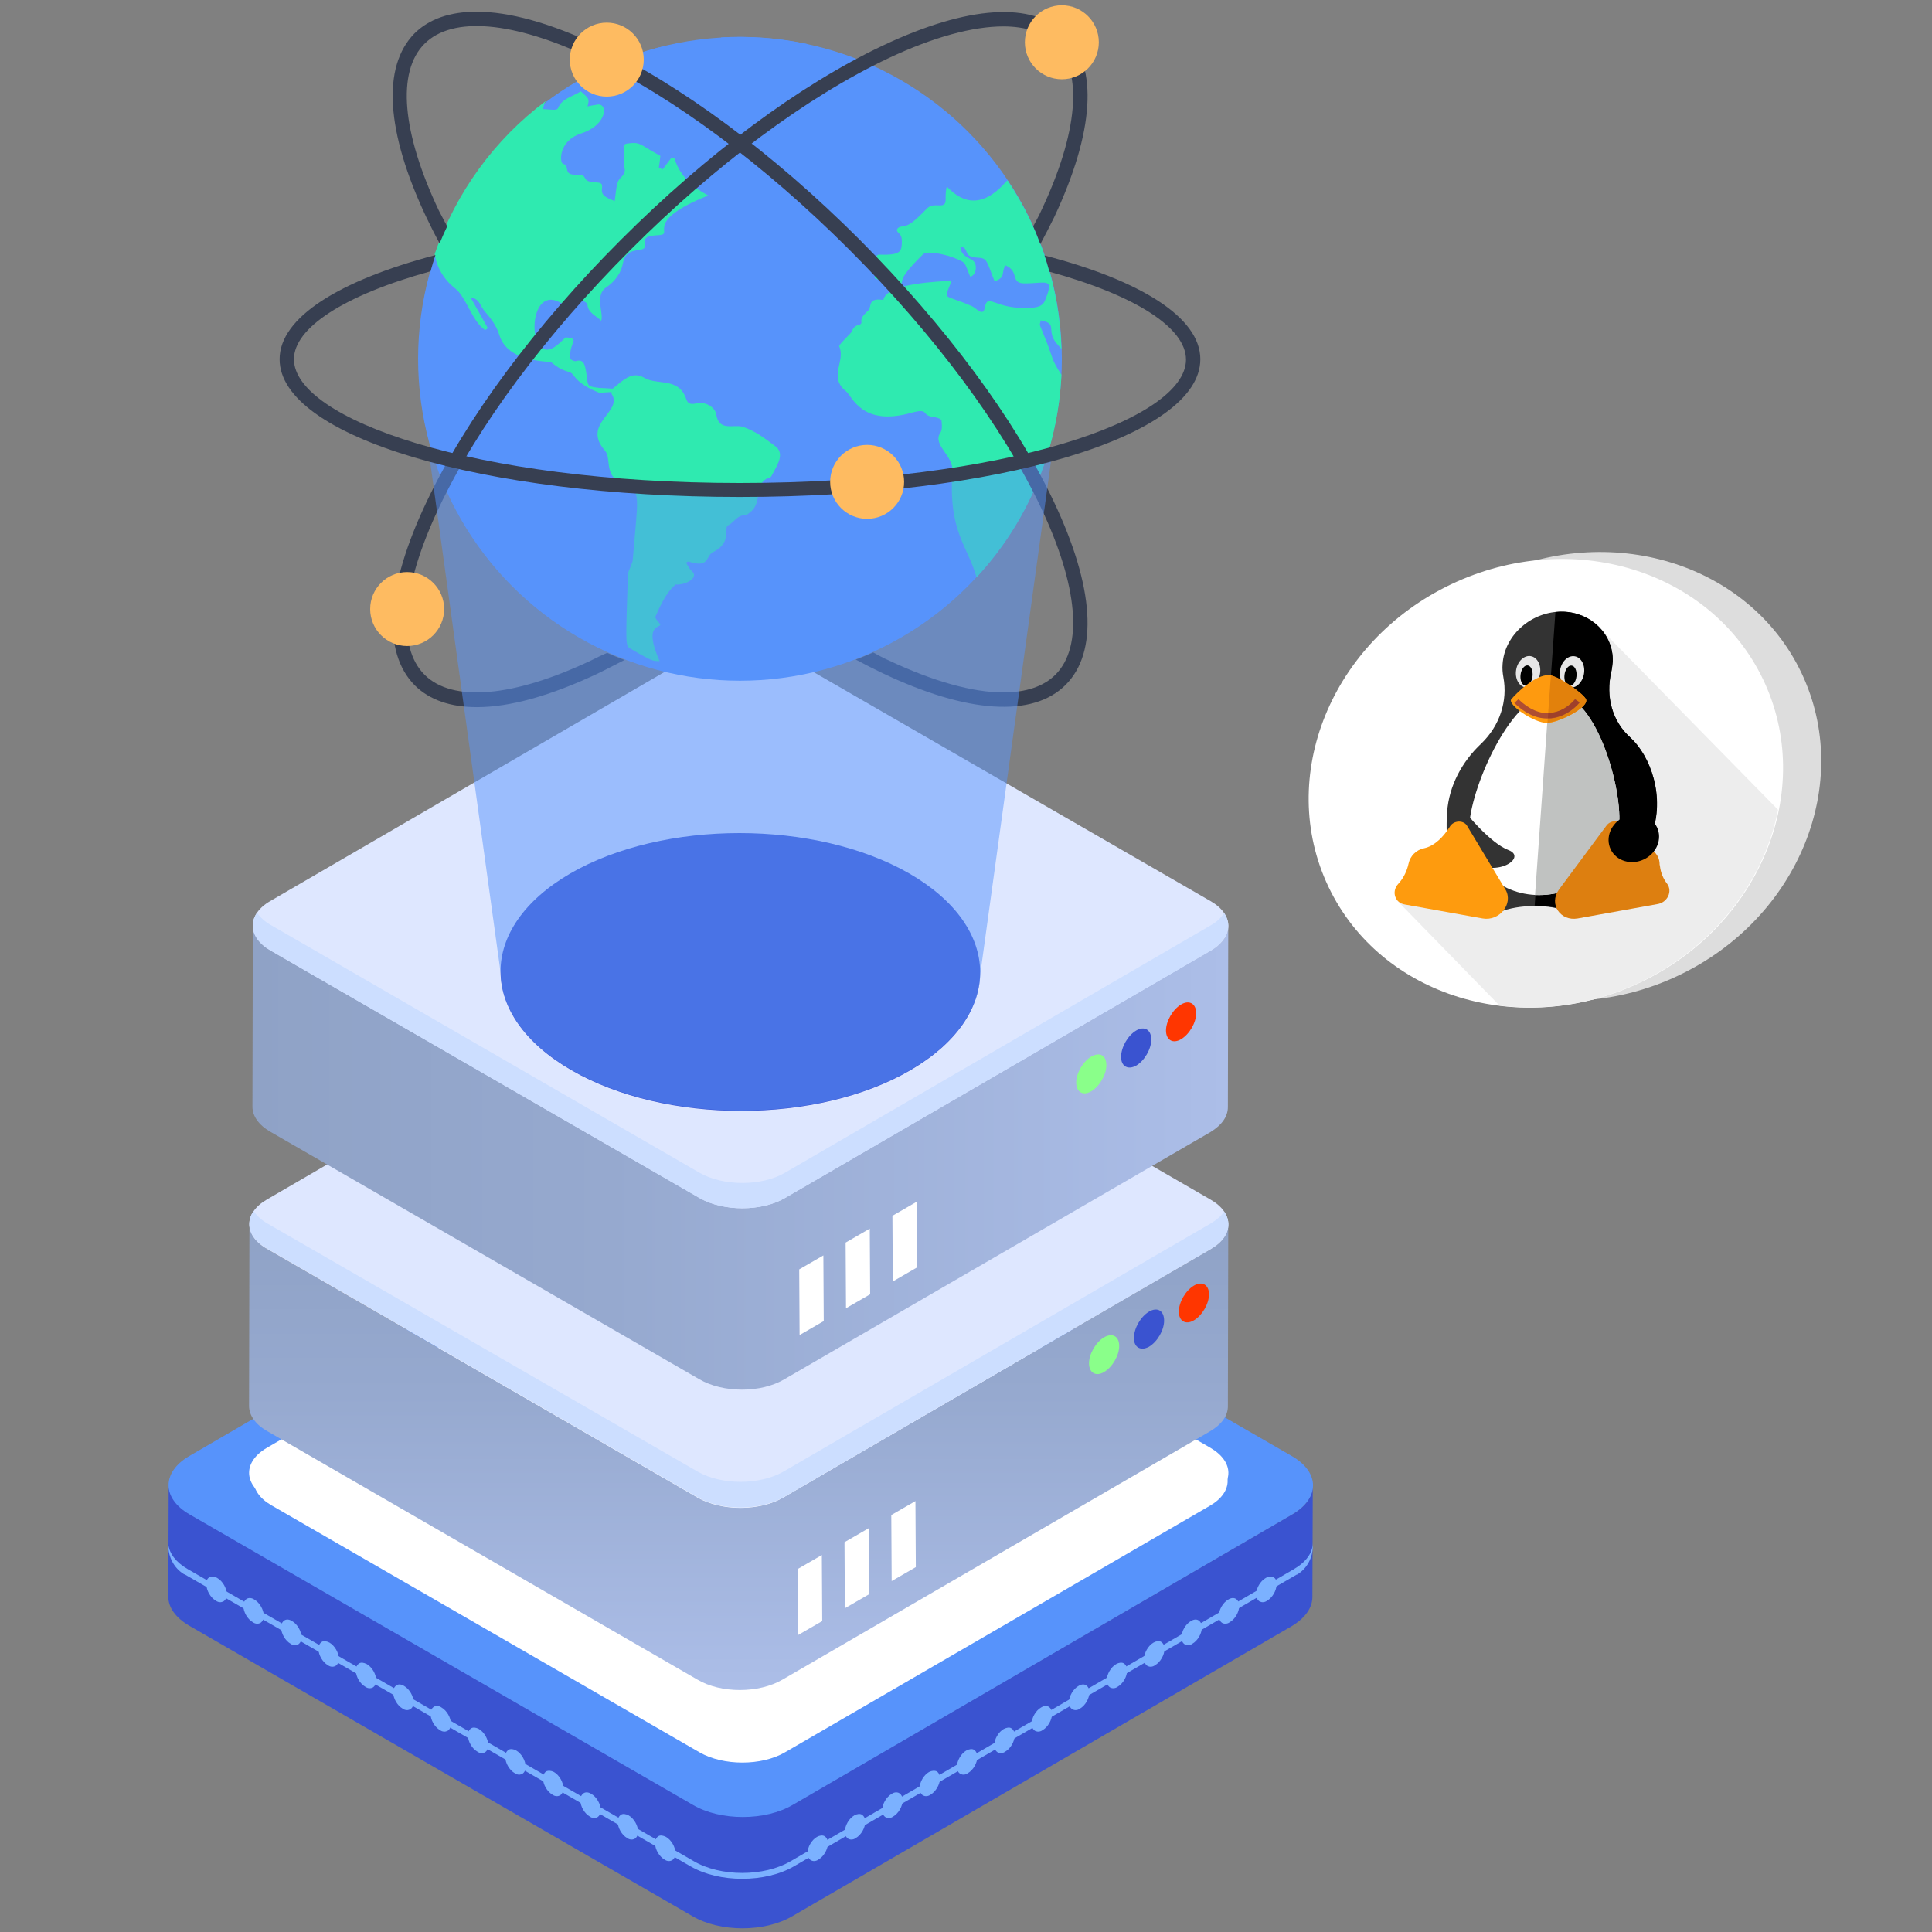 <svg xmlns="http://www.w3.org/2000/svg" xmlns:xlink="http://www.w3.org/1999/xlink" id="Capa_1" x="0px" y="0px" viewBox="0 0 512 512" style="enable-background:new 0 0 512 512;" xml:space="preserve"><rect x="0" y="0" width="512" height="512" fill="#808080" stroke="none"/><style type="text/css">	.st0{fill:#3A53D0;}	.st1{fill:#5793FB;}	.st2{fill:#7BB1FF;}	.st3{fill:#FFFFFF;}	.st4{fill:url(#SVGID_1_);}	.st5{fill:#DEE7FF;}	.st6{fill:#CCDEFF;}	.st7{fill:#8AFF8A;}	.st8{fill:#FF3600;}	.st9{fill:url(#SVGID_2_);}	.st10{fill:#2FEAB0;}	.st11{fill:#373F51;}	.st12{fill:#FEBB61;}	.st13{opacity:0.5;}	.st14{fill:#DDDDDD;}	.st15{fill:#EDEDED;}	.st16{fill:#333333;}	.st17{fill:#C0C2C1;}	.st18{fill:#E6E6E6;}	.st19{fill:#000100;}	.st20{fill:#FE9A0F;}	.st21{fill:#E2810C;}	.st22{fill:#DD7F10;}	.st23{fill:#AE4E32;}	.st24{fill:#9E402B;}	.st25{fill:#FE9B0E;}</style><g>	<g>		<g>			<g>				<g>					<g>						<g>							<path class="st0" d="M347.9,393.6l-0.1,29.6c0,2.8-1.8,5.5-5.4,7.7L210,507.8c-7.3,4.3-19.2,4.3-26.5,0l-133.4-77        c-3.7-2.2-5.5-4.9-5.5-7.7l0.1-29.7c0,2.8,1.9,5.6,5.5,7.8l133.4,77c7.3,4.2,19.2,4.2,26.5,0l132.5-77        C346.2,399.1,347.9,396.3,347.9,393.6L347.9,393.6z"></path>						</g>						<g>							<path class="st1" d="M342.4,385.9c7.4,4.3,7.4,11.1,0.1,15.4l-132.4,77c-7.3,4.3-19.2,4.3-26.5,0l-133.4-77        c-7.3-4.2-7.4-11.1-0.1-15.4l132.4-77c7.3-4.3,19.2-4.2,26.5,0L342.4,385.9z"></path>						</g>					</g>					<path class="st2" d="M342.8,415.9l-133.2,77.3c-7.1,4.2-18.7,4.2-25.8,0L49.7,415.8c-3.1-1.8-4.8-4.1-5.1-6.5l0,0.2      c0,3.1,1.5,6.1,4.2,7.7c0,0,0,0,0.1,0L183,494.6c3.8,2.2,8.7,3.3,13.7,3.3c5,0,9.9-1.1,13.7-3.3l133.2-77.3c0,0,0,0,0.1,0      c2.7-1.6,4.2-4.5,4.2-7.6l0-0.8C347.9,411.5,346.1,414,342.8,415.9L342.8,415.9z"></path>				</g>				<g>					<g>						<path class="st2" d="M337.5,418c-0.6-0.3-1.3-0.3-2.1,0.2c-1.4,0.8-2.5,2.7-2.5,4.3c0,0.9,0.3,1.5,0.9,1.9       c0.3,0.1,0.5,0.2,0.8,0.2c0.4,0,0.8-0.1,1.2-0.4c1.4-0.8,2.5-2.7,2.5-4.3C338.4,419,338.1,418.3,337.5,418z"></path>						<path class="st2" d="M325.5,423.9c-1.4,0.8-2.5,2.7-2.5,4.3c0,0.9,0.3,1.5,0.9,1.9c0.2,0.1,0.5,0.2,0.8,0.2       c0.4,0,0.8-0.1,1.2-0.4c1.4-0.8,2.5-2.7,2.5-4.3c0-0.9-0.3-1.5-0.9-1.9C327,423.4,326.3,423.4,325.5,423.9L325.5,423.9z"></path>						<path class="st2" d="M315.6,429.6c-1.4,0.8-2.5,2.7-2.5,4.3c0,0.9,0.3,1.5,0.9,1.9c0.3,0.1,0.5,0.2,0.8,0.2       c0.4,0,0.8-0.1,1.2-0.4c1.4-0.8,2.5-2.7,2.5-4.3c0-0.9-0.3-1.5-0.9-1.9C317.1,429.1,316.4,429.1,315.6,429.6z"></path>						<path class="st2" d="M305.7,435.3c-1.4,0.8-2.5,2.7-2.5,4.3c0,0.9,0.3,1.5,0.9,1.9c0.2,0.1,0.5,0.2,0.8,0.2       c0.4,0,0.8-0.1,1.2-0.4c1.4-0.8,2.5-2.7,2.5-4.3c0-0.9-0.3-1.5-0.9-1.9C307.2,434.8,306.4,434.9,305.7,435.3L305.7,435.3z"></path>						<path class="st2" d="M295.8,441c-1.4,0.8-2.5,2.7-2.5,4.3c0,0.9,0.3,1.5,0.9,1.9c0.2,0.1,0.5,0.2,0.8,0.2       c0.4,0,0.8-0.1,1.2-0.4c1.4-0.8,2.5-2.7,2.5-4.3c0-0.9-0.3-1.5-0.9-1.9C297.3,440.5,296.5,440.6,295.8,441z"></path>						<path class="st2" d="M285.8,446.8c-1.4,0.8-2.5,2.7-2.5,4.3c0,0.9,0.3,1.5,0.9,1.9c0.3,0.1,0.5,0.2,0.8,0.2       c0.4,0,0.8-0.1,1.2-0.4c1.4-0.8,2.5-2.7,2.5-4.3c0-0.9-0.3-1.5-0.9-1.9C287.3,446.3,286.6,446.3,285.8,446.8z"></path>						<path class="st2" d="M275.9,452.5c-1.4,0.8-2.5,2.7-2.5,4.3c0,0.9,0.3,1.5,0.9,1.9c0.3,0.1,0.5,0.2,0.8,0.2       c0.4,0,0.8-0.1,1.2-0.4c1.4-0.8,2.5-2.7,2.5-4.3c0-0.9-0.3-1.5-0.9-1.9C277.4,452,276.7,452,275.9,452.5z"></path>						<path class="st2" d="M266,458.2c-1.4,0.8-2.5,2.7-2.5,4.3c0,0.9,0.3,1.5,0.9,1.9c0.2,0.1,0.5,0.2,0.8,0.2       c0.4,0,0.8-0.1,1.2-0.4c1.4-0.8,2.5-2.7,2.5-4.3c0-0.9-0.3-1.5-0.9-1.9C267.5,457.7,266.8,457.8,266,458.2z"></path>						<path class="st2" d="M256.1,463.9c-1.4,0.8-2.5,2.7-2.5,4.3c0,0.9,0.3,1.5,0.9,1.9c0.3,0.1,0.5,0.2,0.8,0.2       c0.4,0,0.8-0.1,1.2-0.4c1.4-0.8,2.5-2.7,2.5-4.3c0-0.9-0.3-1.5-0.9-1.9C257.6,463.4,256.9,463.5,256.1,463.9L256.1,463.9z"></path>						<path class="st2" d="M246.2,469.6c-1.4,0.8-2.5,2.7-2.5,4.3c0,0.9,0.3,1.5,0.9,1.9c0.2,0.1,0.5,0.2,0.8,0.2       c0.4,0,0.8-0.1,1.2-0.4c1.4-0.8,2.5-2.7,2.5-4.3c0-0.9-0.3-1.5-0.9-1.9C247.7,469.2,247,469.2,246.2,469.6L246.2,469.6z"></path>						<path class="st2" d="M236.3,475.4c-1.4,0.8-2.5,2.7-2.5,4.3c0,0.9,0.3,1.5,0.9,1.9c0.3,0.1,0.5,0.2,0.8,0.2       c0.4,0,0.8-0.1,1.2-0.4c1.4-0.8,2.5-2.7,2.5-4.3c0-0.9-0.3-1.5-0.9-1.9C237.8,474.9,237,474.9,236.3,475.4L236.3,475.4z"></path>						<path class="st2" d="M226.4,481.1c-1.4,0.8-2.5,2.7-2.5,4.3c0,0.9,0.3,1.5,0.9,1.9c0.2,0.1,0.5,0.2,0.8,0.2       c0.4,0,0.8-0.1,1.2-0.4c1.4-0.8,2.5-2.7,2.5-4.3c0-0.9-0.3-1.5-0.9-1.9C227.9,480.6,227.1,480.7,226.4,481.1L226.4,481.1z"></path>						<path class="st2" d="M216.5,486.8c-1.4,0.8-2.5,2.7-2.5,4.3c0,0.9,0.3,1.5,0.9,1.9c0.2,0.1,0.5,0.2,0.8,0.2       c0.4,0,0.8-0.1,1.2-0.4c1.4-0.8,2.5-2.7,2.5-4.3c0-0.9-0.3-1.5-0.9-1.9C218,486.3,217.2,486.4,216.5,486.8L216.5,486.8z"></path>					</g>					<g>						<path class="st2" d="M55.5,418c0.6-0.3,1.3-0.3,2.1,0.2c1.4,0.8,2.5,2.7,2.5,4.3c0,0.9-0.3,1.5-0.9,1.9       c-0.3,0.1-0.5,0.2-0.8,0.2c-0.4,0-0.8-0.1-1.2-0.4c-1.4-0.8-2.5-2.7-2.5-4.3C54.6,419,54.9,418.3,55.5,418z"></path>						<path class="st2" d="M67.4,423.9c1.4,0.8,2.5,2.7,2.5,4.3c0,0.9-0.3,1.5-0.9,1.9c-0.2,0.1-0.5,0.2-0.8,0.2       c-0.4,0-0.8-0.1-1.2-0.4c-1.4-0.8-2.5-2.7-2.5-4.3c0-0.9,0.3-1.5,0.9-1.9C65.9,423.4,66.7,423.4,67.4,423.9z"></path>						<path class="st2" d="M77.4,429.6c1.4,0.8,2.5,2.7,2.5,4.3c0,0.9-0.3,1.5-0.9,1.9c-0.3,0.1-0.5,0.2-0.8,0.2       c-0.4,0-0.8-0.1-1.2-0.4c-1.4-0.8-2.5-2.7-2.5-4.3c0-0.9,0.3-1.5,0.9-1.9C75.9,429.1,76.6,429.1,77.4,429.6z"></path>						<path class="st2" d="M87.3,435.3c1.4,0.8,2.5,2.7,2.5,4.3c0,0.9-0.3,1.5-0.9,1.9c-0.2,0.1-0.5,0.2-0.8,0.2       c-0.4,0-0.8-0.1-1.2-0.4c-1.4-0.8-2.5-2.7-2.5-4.3c0-0.9,0.3-1.5,0.9-1.9C85.8,434.8,86.5,434.9,87.3,435.3L87.3,435.3z"></path>						<path class="st2" d="M97.2,441c1.4,0.8,2.5,2.7,2.5,4.3c0,0.9-0.3,1.5-0.9,1.9c-0.2,0.1-0.5,0.2-0.8,0.2       c-0.4,0-0.8-0.1-1.2-0.4c-1.4-0.8-2.5-2.7-2.5-4.3c0-0.9,0.3-1.5,0.9-1.9C95.7,440.5,96.4,440.6,97.2,441z"></path>						<path class="st2" d="M107.1,446.8c1.4,0.8,2.5,2.7,2.5,4.3c0,0.9-0.3,1.5-0.9,1.9c-0.3,0.1-0.5,0.2-0.8,0.2       c-0.4,0-0.8-0.1-1.2-0.4c-1.4-0.8-2.5-2.7-2.5-4.3c0-0.9,0.3-1.5,0.9-1.9C105.6,446.3,106.3,446.3,107.1,446.8z"></path>						<path class="st2" d="M117,452.5c1.4,0.8,2.5,2.7,2.5,4.3c0,0.9-0.3,1.5-0.9,1.9c-0.3,0.1-0.5,0.2-0.8,0.2       c-0.4,0-0.8-0.1-1.2-0.4c-1.4-0.8-2.5-2.7-2.5-4.3c0-0.9,0.3-1.5,0.9-1.9C115.5,452,116.3,452,117,452.5z"></path>						<path class="st2" d="M126.9,458.2c1.4,0.8,2.5,2.7,2.5,4.3c0,0.9-0.3,1.5-0.9,1.9c-0.2,0.1-0.5,0.2-0.8,0.2       c-0.4,0-0.8-0.1-1.2-0.4c-1.4-0.8-2.5-2.7-2.5-4.3c0-0.9,0.3-1.5,0.9-1.9C125.4,457.7,126.2,457.8,126.9,458.2L126.9,458.2z"></path>						<path class="st2" d="M136.8,463.9c1.4,0.8,2.5,2.7,2.5,4.3c0,0.9-0.3,1.5-0.9,1.9c-0.3,0.1-0.5,0.2-0.8,0.2       c-0.4,0-0.8-0.1-1.2-0.4c-1.4-0.8-2.5-2.7-2.5-4.3c0-0.9,0.3-1.5,0.9-1.9C135.3,463.4,136.1,463.5,136.8,463.9z"></path>						<path class="st2" d="M146.8,469.6c1.4,0.8,2.5,2.7,2.5,4.3c0,0.9-0.3,1.5-0.9,1.9c-0.2,0.1-0.5,0.2-0.8,0.2       c-0.4,0-0.8-0.1-1.2-0.4c-1.4-0.8-2.5-2.7-2.5-4.3c0-0.9,0.3-1.5,0.9-1.9C145.3,469.2,146,469.2,146.8,469.6L146.8,469.6z"></path>						<path class="st2" d="M156.7,475.4c1.4,0.8,2.5,2.7,2.5,4.3c0,0.9-0.3,1.5-0.9,1.9c-0.3,0.1-0.5,0.2-0.8,0.2       c-0.4,0-0.8-0.1-1.2-0.4c-1.4-0.8-2.5-2.7-2.5-4.3c0-0.9,0.3-1.5,0.9-1.9C155.2,474.9,155.9,474.9,156.7,475.4L156.7,475.4z"></path>						<path class="st2" d="M166.6,481.1c1.4,0.8,2.5,2.7,2.5,4.3c0,0.9-0.3,1.5-0.9,1.9c-0.2,0.1-0.5,0.2-0.8,0.2       c-0.4,0-0.8-0.1-1.2-0.4c-1.4-0.8-2.5-2.7-2.5-4.3c0-0.9,0.3-1.5,0.9-1.9C165.1,480.6,165.8,480.7,166.6,481.1L166.6,481.1z"></path>						<path class="st2" d="M176.5,486.8c1.4,0.8,2.5,2.7,2.5,4.3c0,0.9-0.3,1.5-0.9,1.9c-0.2,0.1-0.5,0.2-0.8,0.2       c-0.4,0-0.8-0.1-1.2-0.4c-1.4-0.8-2.5-2.7-2.5-4.3c0-0.9,0.3-1.5,0.9-1.9C175,486.3,175.7,486.4,176.5,486.8L176.5,486.8z"></path>					</g>				</g>			</g>			<g>				<g>					<path class="st3" d="M320.6,385.9c6.3,3.6,6.3,9.5,0.1,13.1L208,464.4c-6.2,3.6-16.3,3.6-22.6,0L71.9,398.9      c-6.2-3.6-6.3-9.5-0.1-13.1l112.7-65.5c6.2-3.6,16.3-3.6,22.6,0L320.6,385.9z"></path>				</g>			</g>		</g>		<g>			<g>				<path class="st3" d="M320.9,396.9l-113.3,65.8c-6.3,3.6-16.4,3.6-22.7,0L70.7,396.9c-6.2-3.6-6.3-9.5,0-13.2L184,317.8     c6.3-3.6,16.4-3.6,22.7,0l114.1,65.9C327.1,387.4,327.1,393.2,320.9,396.9z"></path>			</g>		</g>		<g>			<g>				<g>					<linearGradient id="SVGID_1_" gradientUnits="userSpaceOnUse" x1="195.75" y1="447.831" x2="195.75" y2="324.342">						<stop offset="0" style="stop-color:#ACBEE8"></stop>						<stop offset="5.080956e-02" style="stop-color:#AABCE6"></stop>						<stop offset="0.634" style="stop-color:#96A9CF"></stop>						<stop offset="1" style="stop-color:#8FA2C6"></stop>					</linearGradient>					<path class="st4" d="M325.5,324.5l-0.1,48.2c0,2.4-1.5,4.7-4.7,6.6l-113.3,65.8c-6.3,3.7-16.4,3.7-22.6,0L70.7,379.2      c-3.1-1.8-4.7-4.2-4.7-6.6l0.1-48.3c0,2.4,1.6,4.8,4.7,6.7l114.1,65.9c6.3,3.6,16.4,3.6,22.6,0L320.9,331      C324,329.2,325.5,326.8,325.5,324.5L325.5,324.5z"></path>				</g>				<g>					<path class="st5" d="M320.8,317.9c6.3,3.6,6.3,9.5,0.1,13.1l-113.3,65.8c-6.3,3.6-16.4,3.6-22.7,0L70.8,331      c-6.3-3.6-6.3-9.5-0.1-13.1L184,252c6.3-3.6,16.4-3.6,22.7,0L320.8,317.9z"></path>				</g>				<g>					<path class="st6" d="M320.9,324.2l-113.3,65.8c-6.3,3.6-16.4,3.6-22.7,0L70.8,324.2c-1.7-1-2.8-2.1-3.6-3.3      c-2.3,3.4-1.1,7.3,3.6,10l114.1,65.9c6.3,3.6,16.4,3.6,22.7,0L320.9,331c4.6-2.7,5.8-6.6,3.5-9.9      C323.6,322.3,322.4,323.3,320.9,324.2L320.9,324.2z"></path>				</g>			</g>			<g>				<g>					<g>						<path class="st3" d="M236.2,401.5l0.1,17.5l6.4-3.7l-0.1-17.5L236.2,401.5z"></path>					</g>					<g>						<path class="st3" d="M223.8,408.7l0.1,17.5l6.4-3.7l-0.1-17.5L223.8,408.7z"></path>					</g>					<g>						<path class="st3" d="M211.4,415.8l0.1,17.5l6.4-3.7l-0.1-17.5L211.4,415.8z"></path>					</g>				</g>			</g>		</g>		<path class="st7" d="M292.6,354.4c-2.2,1.3-4,4.4-4,6.9c0,2.5,1.8,3.6,4,2.3c2.2-1.3,4-4.4,4-6.9   C296.6,354.2,294.9,353.1,292.6,354.4L292.6,354.4z"></path>		<path class="st0" d="M304.5,347.6c-2.2,1.3-4,4.4-4,7c0,2.5,1.8,3.5,4,2.3c2.2-1.3,4-4.4,4-6.9   C308.5,347.3,306.7,346.3,304.5,347.6z"></path>		<path class="st8" d="M316.4,340.7c-2.2,1.3-4,4.4-4,6.9c0,2.5,1.8,3.6,4,2.3c2.2-1.3,4-4.4,4-6.9   C320.4,340.5,318.6,339.4,316.4,340.7z"></path>		<g>			<g>				<path class="st2" d="M312.4,254.4c5.9,3.4,5.9,8.8,0.1,12.2l-105.3,61.2c-5.8,3.4-15.2,3.4-21.1,0L80,266.5     c-5.8-3.4-5.9-8.8-0.1-12.2l105.3-61.2c5.8-3.4,15.3-3.4,21.1,0L312.4,254.4z"></path>			</g>		</g>		<g>			<g>				<g>					<g>						<linearGradient id="SVGID_2_" gradientUnits="userSpaceOnUse" x1="66.874" y1="306.801" x2="325.535" y2="306.801">							<stop offset="0" style="stop-color:#8FA2C6"></stop>							<stop offset="0.366" style="stop-color:#96A9CF"></stop>							<stop offset="0.949" style="stop-color:#AABCE6"></stop>							<stop offset="1" style="stop-color:#ACBEE8"></stop>						</linearGradient>						<path class="st9" d="M325.5,245.4l-0.1,48c0,2.4-1.5,4.7-4.6,6.6l-112.9,65.5c-6.2,3.7-16.3,3.7-22.6,0L71.6,299.9       c-3.1-1.8-4.7-4.2-4.7-6.6l0.1-48.1c0,2.4,1.6,4.8,4.7,6.6l113.7,65.6c6.2,3.6,16.3,3.6,22.6,0l112.9-65.6       C324,250.1,325.5,247.8,325.5,245.4L325.5,245.4z"></path>					</g>					<g>						<path class="st5" d="M320.8,238.8c6.3,3.6,6.3,9.5,0.1,13.1L208,317.5c-6.2,3.6-16.3,3.6-22.6,0L71.7,251.9       c-6.2-3.6-6.3-9.5-0.1-13.1l112.9-65.6c6.2-3.6,16.4-3.6,22.6,0L320.8,238.8z"></path>					</g>					<g>						<path class="st6" d="M320.9,245.2L208,310.8c-6.2,3.6-16.3,3.6-22.6,0L71.7,245.1c-1.6-0.9-2.8-2.1-3.6-3.2       c-2.3,3.3-1.1,7.3,3.6,10l113.7,65.6c6.3,3.6,16.4,3.6,22.6,0l112.9-65.6c4.6-2.7,5.7-6.6,3.5-9.9       C323.6,243.2,322.5,244.3,320.9,245.2z"></path>					</g>				</g>				<g>					<g>						<g>							<path class="st3" d="M236.5,322.2l0.1,17.4l6.4-3.7l-0.1-17.4L236.5,322.2z"></path>						</g>						<g>							<path class="st3" d="M224.1,329.3l0.1,17.4l6.4-3.7l-0.1-17.4L224.1,329.3z"></path>						</g>						<g>							<path class="st3" d="M211.8,336.4l0.1,17.4l6.4-3.7l-0.1-17.4L211.8,336.4z"></path>						</g>					</g>				</g>			</g>			<path class="st7" d="M289.2,280c-2.2,1.3-4,4.4-4,6.9c0,2.5,1.8,3.6,4,2.3c2.2-1.3,4-4.4,4-6.9    C293.2,279.7,291.5,278.7,289.2,280z"></path>			<path class="st0" d="M301.1,273.1c-2.2,1.3-4,4.4-4,7c0,2.5,1.8,3.5,4,2.3c2.2-1.3,4-4.4,4-6.9    C305.1,272.9,303.3,271.8,301.1,273.1z"></path>			<path class="st8" d="M313,266.2c-2.2,1.3-4,4.4-4,6.9c0,2.5,1.8,3.6,4,2.3c2.2-1.3,4-4.4,4-6.9C317,266,315.2,264.9,313,266.2z"></path>		</g>		<g>			<g>				<path class="st0" d="M241,231.5c24.9,14.4,25,37.7,0.3,52.1c-24.7,14.4-65,14.4-89.9,0c-24.9-14.4-25-37.7-0.3-52.1     C175.8,217.2,216.1,217.2,241,231.5z"></path>			</g>		</g>		<g>			<g>				<circle class="st1" cx="196.1" cy="95.1" r="85.3"></circle>				<g>					<path class="st10" d="M250.9,49.4c-0.3,1.3-0.3,2.3-0.3,3.4c0.1,3.1-3,0.4-5,2.5c-3.2,3.3-4.6,4.5-6.4,4.7      c-1.3,0.1-2,0.9-1.1,1.7c0.9,0.8,0.9,1.6,0.9,2.6c-0.1,2-0.1,3.3-5.1,3.2c-2.6-0.1-1,0-2.1,6.2c1.1,0.5,1.9,0.8,3,1.3      c1.2-0.7,2.6-0.7,3.8,0.6c1.2-1.5-1.2-1.1,6-8.2c1.1-1.1,6,0.1,7.9,0.8c3.7,1.5,2.9,1,4.6,5.1c1.5-0.1,2.4-3.6,0.2-4.6      c-1.6-0.7-2.8-1.7-2.8-3.4c2.8,0.6,0.2,2.8,4.8,3c2.4,0.1,2.2,1.1,4.3,6.3c3-1.3,1.6-1.8,2.8-4.3c3.9,1.6,1.2,4.8,5.1,4.8      c6,0,8-1.7,5.4,4.6c-0.5,1.2-1.5,1.6-2.9,1.8c-10.6,1-12.2-4.5-13.1,0.3c-0.4,2.1-2.3-0.2-3.2-0.6c-8.1-3.6-7.6-1.2-5.5-6.8      c-3.2,0.2-17.3,0.6-18.1,5.1c-4.2-0.7-3.1,1.8-3.9,2.7c-1,1-2.2,1.8-1.9,3.3c0,0.2-0.4,0.6-0.6,0.6c-1.4,0.2-1.7,1.2-2.2,2.1      c-0.3,0.4-3.3,3.2-3.1,3.6c1.8,3.9-3,8,1.8,11.9c1.7,1.4,4.2,9.4,17.3,5.7c5.2-1.4,2.1,0.8,6.4,1.2c0.6,0.1,1.6,0.5,1.6,0.8      c0.1,1.1,0.3,2.4-0.3,3.3c-2.2,3.1,3.5,6.1,3.2,10.1c-1.1,16.2,3.9,19.5,6.4,28.2c13.2-14.2,21.5-33,22.5-53.7      c-2.6-3.8-2.4-4.8-3.9-8.6c-2.3-5.9-1.9-3.9-1.6-5.8c4.7,0.9,1.3,2.6,4.2,6.1c0.4,0.5,0.9,1,1.3,1.5      c-0.5-16.5-5.7-31.9-14.3-44.7C266.2,48.2,259.3,58.5,250.9,49.4L250.9,49.4z"></path>					<path class="st10" d="M204.9,125.3c-0.3,0.5-0.5,1.2-1,1.3c-4.3,1.2-1.6,6.7-5.2,9.2c-0.4,0.3-0.7,0.7-1.1,0.7      c-2.3,0-3,1.9-4.6,2.7c-1.4,0.6,1.2,4.5-4,7.1c-2.1,1-0.8,4.4-6.6,2.5c-0.2,0.1-0.4,0.2-0.6,0.3c0.5,0.8,0.9,1.7,1.6,2.3      c1.9,1.7-1.7,3.7-4.4,3.5c-0.8,0.9-2.5,1.9-5.3,8.5c-0.2,0.5,0.8,1.3,1.3,2.1c-0.1,1-4.5-0.1-0.2,9.7c-1.6-0.1-1.3,0.5-7.7-3.3      c-1.4-0.8-1.3-0.8-0.7-19.6c0-1,1.3-3,1.3-4.1c1.3-16,2.2-18-1.6-19.4c-6.6-2.4-3.8-7.1-5.8-9.4c-6.3-7.2,4.9-10.2,1.8-15      c-0.1-0.1-0.1-0.3,0-0.5c-1.5,0.1-2.7,0.1-3,0.3c-2.8-1.1-5.4-2.4-7.1-4.7c-1.1-1.6-2-0.3-5.8-3.4c-0.7-0.6-11.6,0.3-13.9-7.4      c-0.7-2.2-2-4.1-3.6-5.9c-1.7-1.9-1.4-3.5-4-4c1.5,2.7,3.1,5.5,4.6,8.2c-0.2,0.1-0.5,0.3-0.7,0.5c-3.6-2.4-4.9-8.6-8-11.1      c-3-2.3-4.9-5.6-5.4-9.1c5.6-16.3,15.9-30.4,29.4-40.5c0,0,0,0,0,0.1c-0.5,0.5-0.5,1.3-0.7,2c2.2,0.1,3.7,0.5,4-0.3      c1-2.5,3.9-3,6-4.4c2.3,2,2.3,2,1.8,4c0.8-0.2,1.5-0.3,2.2-0.4c3.4-1,3.3,5.3-4,7.6c-6,2-5.6,7.8-4.7,8c2,0.5-0.2,3,3.5,2.9      c3.6-0.1,1,1.7,4.7,2c2.1,0.1,2.3,0.2,2.1,2c-0.1,1.8,1.7,2.2,3.4,3c0.5-3.8,0.5-5.1,1.5-6.1c0.9-0.9,1.5-1.8,1-2.9      c-0.3-0.7,0.1-3.9-0.1-4.9c-0.2-1,0.2-1.3,1.2-1.4c3.3-0.4,2.8,0.2,8.5,3.3c-0.1,1-0.2,2-0.4,3.1c0.3,0.2,0.7,0.3,1,0.5      c0.8-1.1,1.6-2.1,2.4-3.2c0.2,0.1,0.5,0.1,0.7,0.2c1.3,4.1,4,7.3,9,9.9c-17.5,7-9,10.2-12.9,10.5c-2,0.2-4.4,0-3.9,2.4      c0.6,2.9-4.9-0.1-5.8,5c-0.5,2.6-2,4.8-4.5,6.5c-3.1,2.1-0.5,7.1-1.3,8.8c-1.3-1.3-3.4-2.1-3.6-4.1c-0.1-1.2-2.3-1.4-3.2-1.7      c-1-0.4-1.7-0.4-2,0.6c-0.4,1.1-1.1,0.9-2,0.4c-8.9-5-8.8,16.5-1.6,11.8c1.1-0.7,1.9-1.6,3-2.6c4.1,0.4,0.9,1,1.2,5.6      c0,0.3,1.1,0.8,1.5,0.7c2.3-0.7,2.5,1.3,2.9,4c0.3,2.7,0.2,2.7,3.3,3.1c0.4,0,1.8,0.1,3.6,0.2c0,0,0,0,0.1-0.1      c3.1-2.6,5.2-4.5,8.2-2.8c3.5,2.1,9.1-0.2,11.1,5.5c0.4,1.3,1.1,1.7,2.7,1.3c2.2-0.6,5,0.9,5.3,2.9c0.7,4.6,4.5,2.6,7,3.3      c3.4,1.1,5.9,3.1,8.6,5.1C207.9,120,206.3,122.8,204.9,125.3L204.9,125.3z"></path>					<path class="st1" d="M188,12.2c-0.3,0.8,1.2,2.7,1.2,2.8c-0.1,2,1.4,1.9,3,1.7c2.4-0.3,1.8,0.5,2.8,7.4      c0.2,1.5,1.5,0.9,0.8,9.1c-0.3,3.3,0.5,6,3.8,8.3c0.3-0.8,0.5-1.4,0.7-2c0.8-2.7,1.5-5.4,4-7.4c1.5-1.2,1.8-3.7,4.8-3.4      c0.3,0,0.7-0.4,1-0.6c2.5-1.6,0.8-4.8,3.5-9.3c0.4-0.8,1-1.3,0.7-2.2c-0.5-1.6,0.4-3.3-0.2-4.9c-7.9-1.7-15.5-2.2-22.9-1.8      c-0.3,0.3-0.5,0.5-0.7,0.4C188.9,10.1,188.4,11.3,188,12.2z"></path>					<path class="st1" d="M160.8,19.5c0.8,0.1,1.6,0.1,2.4,0.2c0.1,0.1,0.1,0.2,0.2,0.4c-0.6,0.4-1.2,0.9-1.9,1      c-1.3,0.3-2.6,1-2.3,2.1c0.4,1.7,2,3.6,5.2,3.2c4.1-0.4,9.7,2,7.5,5.9c-0.9,1.5-2.7,0.9-4.1,1.5c-0.2,1.9,2.5,1.2,4,1.9      c2.2,1,4.3,2.1,6.4,3.1c1.1-3.7,3-0.1-0.1-6.2c2.4,0.3,3.9,1,4-0.8c0-0.7-0.3-1.4-0.8-2c-0.8-1-1.7-1.9-2.6-2.7      c-2.4-2.2-4.3-5-8.8-4.5c-0.7,0.1-1.6-0.5-2.3-0.9c-0.2-0.1,0.4-0.9,0.6-1.4c0.1-0.3,0.1-0.6,0.2-0.9c0.3-0.6,0.5-1.3,1-1.7      c2.6-2.3,3.4-2.2,6-5.3c-5.5,1.4-10.8,3.3-15.9,5.7c0,0,0,0,0,0.1C159,19.2,159.9,19.4,160.8,19.5z"></path>				</g>			</g>			<g>				<path class="st11" d="M112.9,57.4c1.1,2.3,2.3,4.7,3.6,7.1c0.6-1.5,1.3-3,2-4.5c-0.7-1.4-1.5-2.8-2.2-4.2     c-9.8-20.7-11.2-36.8-3.8-44.2c7.4-7.4,23.5-6,44.2,3.8c21.6,10.2,45.9,28.3,68.4,50.8c22.5,22.5,40.6,46.8,50.8,68.4     c9.8,20.7,11.2,36.8,3.8,44.2c-3.1,3.1-7.8,4.7-13.8,4.7c-8.1,0-18.5-2.9-30.4-8.5c-1.4-0.6-2.8-1.4-4.1-2.1     c-1.5,0.7-3.1,1.3-4.6,1.9c2.4,1.3,4.8,2.5,7.1,3.6c22.5,10.7,39.8,11.8,48.5,3.1c8.7-8.7,7.6-25.9-3.1-48.5     c-10.4-22-28.7-46.6-51.5-69.5C205,40.7,180.3,22.4,158.3,12c-12.5-5.9-23.3-8.9-32-8.9c-7,0-12.6,1.9-16.5,5.8     C101.2,17.7,102.3,34.9,112.9,57.4L112.9,57.4z"></path>			</g>			<g>				<path class="st11" d="M156.7,175c-20.7,9.8-36.8,11.2-44.2,3.8c-7.4-7.4-6-23.5,3.8-44.2c10.2-21.6,28.3-45.9,50.8-68.4     c22.5-22.5,46.8-40.6,68.4-50.8C247.4,9.8,257.8,7,265.9,7c6,0,10.7,1.6,13.8,4.7c7.4,7.4,6,23.5-3.8,44.2     c-0.6,1.4-1.4,2.7-2.1,4.1c0.7,1.5,1.3,3.1,1.9,4.7c1.3-2.4,2.5-4.8,3.7-7.2C290,34.9,291.1,17.7,282.4,9     c-8.7-8.7-25.9-7.6-48.5,3.1c-22,10.4-46.6,28.7-69.4,51.5c-22.8,22.8-41.1,47.5-51.5,69.5c-10.7,22.5-11.8,39.7-3.1,48.5     c3.9,3.9,9.5,5.8,16.5,5.8c8.7,0,19.5-3,32-8.9c2.3-1.1,4.7-2.4,7.1-3.6c-1.6-0.6-3.1-1.2-4.6-1.9     C159.5,173.6,158.1,174.3,156.7,175L156.7,175z"></path>			</g>			<g>				<circle class="st12" cx="281.4" cy="11.2" r="9.8"></circle>				<circle class="st12" cx="107.9" cy="161.4" r="9.8"></circle>				<circle class="st12" cx="160.8" cy="15.8" r="9.8"></circle>			</g>		</g>		<g>			<g class="st13">				<path class="st1" d="M113.9,121.7l18.8,136.3c0.2,9.2,6.5,18.5,18.7,25.5c24.9,14.4,65.2,14.4,89.9,0     c12.2-7.1,18.3-16.4,18.5-25.5l18.8-136.3C223.5,132.6,168.6,132.6,113.9,121.7L113.9,121.7z"></path>			</g>		</g>		<g>			<path class="st11" d="M276.8,67.7c0.5,1.4,0.9,2.8,1.3,4.3c22.9,6.3,36.2,14.9,36.2,23.3c0,15.8-47.5,32.7-118.2,32.7    S77.9,111,77.9,95.2c0-8.3,13.3-17,36.2-23.3c0.4-1.4,0.8-2.9,1.3-4.3C90,74.3,74.1,84.1,74.1,95.2c0,20.5,53.6,36.5,122,36.5    s122-16,122-36.5C318.1,84.1,302.2,74.3,276.8,67.7L276.8,67.7z"></path>		</g>		<circle class="st12" cx="229.8" cy="127.7" r="9.8"></circle>	</g>	<g>					<ellipse transform="matrix(0.903 -0.43 0.43 0.903 -47.656 200.466)" class="st14" cx="419.7" cy="205.7" rx="63.8" ry="58.4"></ellipse>					<ellipse transform="matrix(0.903 -0.43 0.43 0.903 -49.422 196.338)" class="st3" cx="409.6" cy="207.5" rx="63.8" ry="58.4"></ellipse>		<path class="st15" d="M423.8,166.3l-53.6,72.3l27.2,27.9c2.6,0.3,5.2,0.5,7.9,0.5c32.1,0,60.1-22.9,65.9-52.4L423.8,166.3z"></path>		<path class="st16" d="M432,195.4c-4.8-4.3-6.5-10.9-5-17.3c0.2-0.9,0.3-1.8,0.4-2.8c0.2-7.2-5.7-13-13.2-13.2   c-8.2-0.2-15.5,6.1-16,13.9c-0.1,1.2,0,2.3,0.2,3.4c1.2,6.3-0.9,12.9-5.9,17.7c-5,4.7-8.5,11.1-9,18.1   c-1.1,16.1,4.9,23.9,14.2,26.4c2.2-0.9,5.5-1.5,9-1.5c3.3,0,6.3,0.5,8.4,1.4c11.9-2.2,17.8-7.6,22.5-20.1   C441.4,211.2,437.4,200.3,432,195.4z"></path>		<path d="M432,195.4c-4.8-4.3-6.5-10.9-5-17.3c0.2-0.9,0.3-1.8,0.4-2.8c0.2-7.2-5.7-13-13.2-13.2c-0.7,0-1.3,0-2,0.1l-5.5,77.8   c3.9,0,7.3,0.7,9.4,1.8c11.2-1.6,17-8.4,21.6-20.6C441.4,211.2,437.4,200.3,432,195.4z"></path>		<path class="st3" d="M389.4,218.4c0.7-10.5,11.4-34.9,22.3-34.9s18.1,24.5,17.4,34.9c-0.7,10.4-10.2,18.8-21.2,18.8   C396.9,237.2,388.6,228.8,389.4,218.4z"></path>		<path class="st17" d="M411.7,183.5c-0.4,0-0.7,0-1.1,0.1l-3.8,53.6c0.4,0,0.7,0,1.1,0c11,0,20.5-8.4,21.2-18.8   C429.8,207.9,422.7,183.4,411.7,183.5z"></path>					<ellipse transform="matrix(0.175 -0.985 0.985 0.175 158.686 545.587)" class="st18" cx="404.8" cy="178.1" rx="4.2" ry="3.2"></ellipse>					<ellipse transform="matrix(0.109 -0.994 0.994 0.109 182.407 561.778)" class="st19" cx="404.7" cy="179.1" rx="2.7" ry="1.6"></ellipse>					<ellipse transform="matrix(0.175 -0.985 0.985 0.175 168.309 557.046)" class="st18" cx="416.4" cy="178.1" rx="4.2" ry="3.2"></ellipse>					<ellipse transform="matrix(0.109 -0.994 0.994 0.109 192.789 573.346)" class="st19" cx="416.3" cy="179.1" rx="2.7" ry="1.6"></ellipse>		<path class="st20" d="M420.3,185.3c0.9,2.2-7.5,6.3-10.3,6.3c-3.5,0-10.6-4.9-9.5-6.3c2.1-2.4,6.5-6.4,9.9-6.4   C412.8,179,419.6,183.9,420.3,185.3z"></path>		<path class="st21" d="M420.3,185.3c-0.6-1.4-6.5-5.7-9.3-6.3l-0.9,12.5C413,191.5,421.2,187.5,420.3,185.3z"></path>		<path class="st22" d="M430.3,219c1.3,2.6,3.2,5.1,6,5.7c2,0.4,3.4,2.1,3.5,4c0,0.3,0,0.5,0.1,0.8c0.2,1.8,0.9,3.4,1.9,4.7   c1.5,2,0.1,5-2.6,5.4l-21.1,3.8c-4.6,0.8-7.7-3.8-5-7.6l12.7-17.1C427,217.2,429.5,217.3,430.3,219z"></path>		<path class="st23" d="M410,190.4c-3,0-5.9-1.4-8.7-4.1l1.1-1c2.8,2.7,5.7,3.9,8.5,3.7c3.9-0.4,6.5-3.5,6.5-3.6l1.2,0.8   c-0.1,0.2-3,3.7-7.6,4.2C410.6,190.4,410.3,190.4,410,190.4z"></path>		<path class="st24" d="M410.9,188.9c-0.2,0-0.4,0-0.6,0l-0.1,1.4c0.3,0,0.5,0,0.8,0c4.6-0.4,7.5-4,7.6-4.2l-1.2-0.8   C417.3,185.4,414.8,188.6,410.9,188.9z"></path>		<ellipse transform="matrix(0.903 -0.43 0.43 0.903 -53.431 207.743)" cx="432.9" cy="222.1" rx="6.8" ry="6.2"></ellipse>		<path class="st16" d="M388.3,215.2c0,0,6.5,8.2,11.5,10.1c4.9,1.9-2.9,7.3-9.5,3.2C383.7,224.4,388.3,215.2,388.3,215.2z"></path>		<path class="st25" d="M384.2,219.1c-1.6,2.6-4,5.1-6.8,5.7c-2.1,0.4-3.7,2.1-4.1,4c-0.1,0.3-0.1,0.5-0.2,0.8   c-0.5,1.8-1.4,3.4-2.6,4.7c-1.8,2-0.8,5,1.8,5.4l20.6,3.7c4.5,0.8,8.2-3.9,6.1-7.6l-10.3-17.1   C387.7,217.3,385.2,217.4,384.2,219.1z"></path>	</g></g></svg>